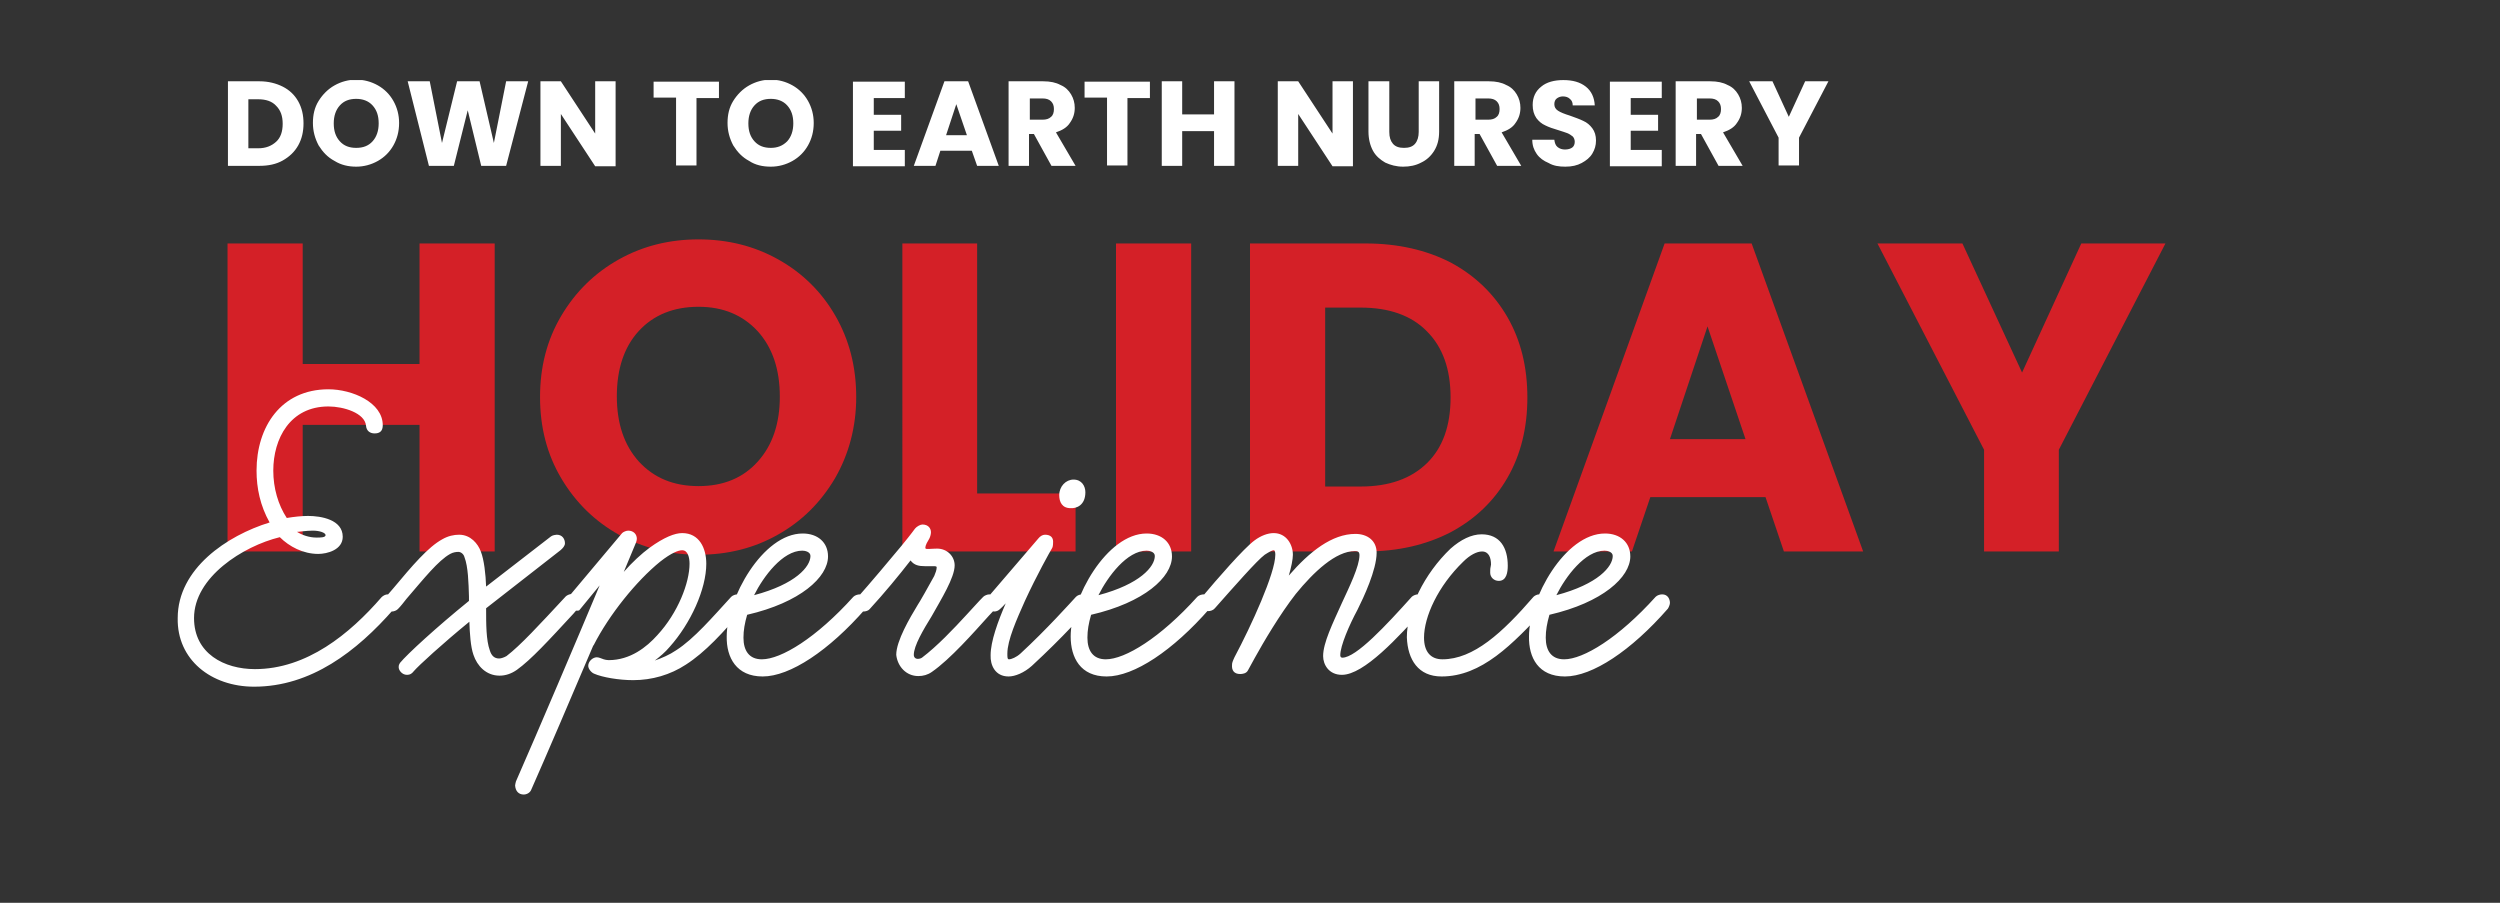 <svg xmlns="http://www.w3.org/2000/svg" xmlns:xlink="http://www.w3.org/1999/xlink" id="Layer_1" x="0px" y="0px" viewBox="0 0 612 221" style="enable-background:new 0 0 612 221;" xml:space="preserve"><rect x="0" y="0" width="612" height="221" fill="#333333" stroke="none"/> <style type="text/css"> .st0{clip-path:url(#SVGID_00000094615355913578726670000016478389459713384357_);fill:#D42027;} .st1{clip-path:url(#SVGID_00000094615355913578726670000016478389459713384357_);fill:#FFFFFF;} </style> <g> <defs> <rect id="SVGID_1_" x="43.3" y="19.6" width="486.9" height="174.9"></rect> </defs> <clipPath id="SVGID_00000121271695390671640240000001405819197663968154_"> <use xlink:href="#SVGID_1_" style="overflow:visible;"></use> </clipPath> <path style="clip-path:url(#SVGID_00000121271695390671640240000001405819197663968154_);fill:#D42027;" d="M509.5,59.6L495,91.2 l-14.6-31.6h-20.8l26.1,50.5V135H504v-24.9l26.1-50.5H509.5z M408.8,107.5l9.2-27.6l9.3,27.6H408.8z M436.7,135h19.4l-27.3-75.4 h-21.3L380.3,135h19.2l4.5-13.3h28.2L436.7,135z M333.1,119.1h-8.7V75.3h8.7c6.9,0,12.4,1.9,16.2,5.8c3.9,3.9,5.8,9.3,5.8,16.2 c0,6.9-1.9,12.3-5.8,16.1C345.4,117.2,340,119.1,333.1,119.1 M334.3,59.6H306V135h28.3c7.9,0,14.8-1.6,20.8-4.7 c6-3.2,10.6-7.6,13.9-13.3c3.3-5.7,4.9-12.3,4.9-19.7c0-7.4-1.6-14-4.9-19.7c-3.3-5.7-7.9-10.1-13.8-13.3 C349.2,61.2,342.2,59.6,334.3,59.6 M273.2,135h18.4V59.6h-18.4V135z M239.3,59.6h-18.4V135h42.4v-14.2h-24.1V59.6z M171,119 c-6.1,0-10.9-2-14.6-6c-3.6-4-5.4-9.3-5.4-16c0-6.7,1.8-12.1,5.4-16c3.6-3.9,8.5-5.9,14.6-5.9c6,0,10.8,2,14.5,6 c3.6,4,5.4,9.3,5.4,16c0,6.6-1.8,11.9-5.4,15.9C181.9,117,177.1,119,171,119 M171,135.8c7.1,0,13.6-1.6,19.4-4.9 c5.9-3.3,10.5-7.9,14-13.8c3.4-5.9,5.2-12.6,5.2-19.9c0-7.4-1.7-14-5.1-19.9c-3.4-5.9-8.1-10.5-14-13.8c-5.9-3.3-12.4-4.9-19.5-4.9 c-7.1,0-13.6,1.6-19.5,4.9c-5.9,3.3-10.6,7.9-14.1,13.8c-3.5,5.9-5.2,12.5-5.2,19.9c0,7.4,1.7,14,5.2,19.9 c3.5,5.9,8.2,10.5,14.1,13.8C157.4,134.1,163.9,135.8,171,135.8 M102.7,59.6v29.5H74.1V59.6H55.7V135h18.4V104h28.6V135h18.4V59.6 H102.7z"></path> <path style="clip-path:url(#SVGID_00000121271695390671640240000001405819197663968154_);fill:#FFFFFF;" d="M441.9,19.9l-4,8.7 l-4-8.7h-5.7l7.2,13.8v6.8h5v-6.8l7.2-13.8H441.9z M415.4,24.1h3.1c0.9,0,1.6,0.2,2.1,0.7c0.5,0.5,0.7,1.1,0.7,1.9 c0,0.8-0.2,1.5-0.7,1.9c-0.5,0.5-1.2,0.7-2.1,0.7h-3.1V24.1z M426.6,40.6l-4.8-8.2c1.5-0.5,2.7-1.2,3.4-2.3 c0.8-1.1,1.2-2.3,1.2-3.7c0-1.2-0.3-2.3-0.9-3.3c-0.6-1-1.4-1.8-2.6-2.3c-1.1-0.6-2.5-0.9-4.2-0.9h-8.5v20.7h5v-7.8h1.2l4.3,7.8 H426.6z M406.8,24v-4h-12.7v20.7h12.7v-4h-7.6V32h6.7v-3.9h-6.7V24H406.8z M383.2,40.8c1.6,0,2.9-0.3,4-0.9c1.1-0.6,2-1.3,2.6-2.3 c0.6-1,0.9-2,0.9-3.2c0-1.2-0.3-2.2-0.9-3c-0.6-0.8-1.3-1.4-2.2-1.8c-0.8-0.4-1.9-0.8-3.3-1.3c-1.3-0.4-2.3-0.8-2.9-1.2 c-0.6-0.4-0.9-0.9-0.9-1.6c0-0.6,0.2-1.1,0.6-1.4c0.4-0.3,0.9-0.5,1.5-0.5c0.7,0,1.3,0.2,1.7,0.6c0.5,0.4,0.7,0.9,0.7,1.6h5.4 c-0.1-1.9-0.8-3.5-2.2-4.6c-1.4-1.1-3.2-1.6-5.5-1.6c-2.2,0-4.1,0.5-5.4,1.6c-1.4,1.1-2.1,2.6-2.1,4.5c0,1.3,0.3,2.3,0.9,3.2 c0.6,0.8,1.3,1.4,2.2,1.8c0.8,0.4,1.9,0.8,3.3,1.2c0.9,0.3,1.6,0.5,2.1,0.7c0.5,0.2,0.9,0.5,1.3,0.8c0.3,0.3,0.5,0.8,0.5,1.3 c0,0.6-0.2,1.1-0.6,1.4c-0.4,0.3-1,0.5-1.8,0.5c-0.7,0-1.3-0.2-1.8-0.6c-0.5-0.4-0.7-1-0.8-1.8h-5.4c0,1.4,0.4,2.5,1.1,3.5 c0.7,1,1.7,1.7,2.9,2.2C380.3,40.6,381.6,40.8,383.2,40.8 M361.2,24.1h3.1c0.9,0,1.6,0.2,2.1,0.7c0.5,0.5,0.7,1.1,0.7,1.9 c0,0.8-0.2,1.5-0.7,1.9c-0.5,0.5-1.2,0.7-2.1,0.7h-3.1V24.1z M372.4,40.6l-4.8-8.2c1.5-0.5,2.7-1.2,3.4-2.3 c0.8-1.1,1.2-2.3,1.2-3.7c0-1.2-0.3-2.3-0.9-3.3c-0.6-1-1.4-1.8-2.6-2.3c-1.1-0.6-2.5-0.9-4.2-0.9h-8.5v20.7h5v-7.8h1.2l4.3,7.8 H372.4z M335,19.9v12.3c0,1.8,0.4,3.4,1.1,4.7c0.7,1.3,1.8,2.2,3,2.9c1.3,0.6,2.7,1,4.4,1c1.6,0,3.1-0.3,4.4-1 c1.3-0.6,2.4-1.6,3.2-2.9c0.8-1.3,1.2-2.8,1.2-4.7V19.9h-5v12.4c0,1.2-0.3,2.2-0.9,2.9c-0.6,0.7-1.5,1-2.7,1c-1.2,0-2.1-0.3-2.7-1 c-0.6-0.7-0.9-1.6-0.9-2.9V19.9H335z M331.2,19.9h-5v12.8l-8.4-12.8h-5v20.7h5V27.9l8.4,12.8h5V19.9z M297.2,19.9V28h-7.8v-8.1h-5 v20.7h5v-8.5h7.8v8.5h5V19.9H297.2z M265.5,19.9v4h5.5v16.6h5V24h5.5v-4H265.5z M252.1,24.1h3.1c0.9,0,1.6,0.2,2.1,0.7 c0.5,0.5,0.7,1.1,0.7,1.9c0,0.8-0.2,1.5-0.7,1.9c-0.5,0.5-1.2,0.7-2.1,0.7h-3.1V24.1z M263.3,40.6l-4.8-8.2 c1.5-0.5,2.7-1.2,3.4-2.3c0.8-1.1,1.2-2.3,1.2-3.7c0-1.2-0.3-2.3-0.9-3.3c-0.6-1-1.4-1.8-2.6-2.3c-1.1-0.6-2.5-0.9-4.2-0.9h-8.5 v20.7h5v-7.8h1.2l4.3,7.8H263.3z M231.6,33.1l2.5-7.6l2.6,7.6H231.6z M239.2,40.6h5.3L237,19.9h-5.8l-7.5,20.7h5.3l1.2-3.7h7.7 L239.2,40.6z M221.5,24v-4h-12.7v20.7h12.7v-4h-7.6V32h6.7v-3.9h-6.7V24H221.5z M188.7,36.2c-1.7,0-3-0.5-4-1.6 c-1-1.1-1.5-2.5-1.5-4.4c0-1.8,0.5-3.3,1.5-4.4c1-1.1,2.3-1.6,4-1.6c1.6,0,3,0.5,4,1.6c1,1.1,1.5,2.5,1.5,4.4 c0,1.8-0.5,3.3-1.5,4.4C191.6,35.7,190.3,36.2,188.7,36.2 M188.7,40.8c1.9,0,3.7-0.5,5.3-1.4c1.6-0.9,2.9-2.2,3.8-3.8 c0.9-1.6,1.4-3.4,1.4-5.5c0-2-0.5-3.8-1.4-5.4c-0.9-1.6-2.2-2.9-3.8-3.8c-1.6-0.9-3.4-1.4-5.3-1.4c-1.9,0-3.7,0.5-5.3,1.4 c-1.6,0.9-2.9,2.2-3.9,3.8c-1,1.6-1.4,3.4-1.4,5.4c0,2,0.5,3.8,1.4,5.5c1,1.6,2.2,2.9,3.9,3.8C184.9,40.4,186.7,40.8,188.7,40.8 M160,19.9v4h5.5v16.6h5V24h5.5v-4H160z M150.7,19.9h-5v12.8l-8.4-12.8h-5v20.7h5V27.9l8.4,12.8h5V19.9z M123.9,19.9l-3,15.1 l-3.5-15.1h-5.5L108.2,35l-3-15.1h-5.4l5.2,20.7h6.1l3.4-13.6l3.3,13.6h6.1l5.4-20.7H123.9z M87.2,36.2c-1.7,0-3-0.5-4-1.6 c-1-1.1-1.5-2.5-1.5-4.4c0-1.8,0.5-3.3,1.5-4.4c1-1.1,2.3-1.6,4-1.6c1.6,0,3,0.5,4,1.6c1,1.1,1.5,2.5,1.5,4.4 c0,1.8-0.5,3.3-1.5,4.4C90.2,35.7,88.9,36.2,87.2,36.2 M87.2,40.8c1.9,0,3.7-0.5,5.3-1.4c1.6-0.9,2.9-2.2,3.8-3.8 c0.9-1.6,1.4-3.4,1.4-5.5c0-2-0.5-3.8-1.4-5.4c-0.9-1.6-2.2-2.9-3.8-3.8c-1.6-0.9-3.4-1.4-5.3-1.4c-1.9,0-3.7,0.5-5.3,1.4 c-1.6,0.9-2.9,2.2-3.9,3.8c-1,1.6-1.4,3.4-1.4,5.4c0,2,0.5,3.8,1.4,5.5c1,1.6,2.2,2.9,3.9,3.8C83.5,40.4,85.3,40.8,87.2,40.8 M63.2,36.3h-2.4v-12h2.4c1.9,0,3.4,0.5,4.4,1.6c1.1,1.1,1.6,2.5,1.6,4.4c0,1.9-0.5,3.4-1.6,4.4C66.5,35.7,65.1,36.3,63.2,36.3 M63.5,19.9h-7.7v20.7h7.7c2.2,0,4.1-0.4,5.7-1.3c1.6-0.9,2.9-2.1,3.8-3.7c0.9-1.6,1.3-3.4,1.3-5.4c0-2-0.4-3.8-1.3-5.4 c-0.9-1.6-2.2-2.8-3.8-3.6C67.6,20.4,65.7,19.9,63.5,19.9"></path> <path style="clip-path:url(#SVGID_00000121271695390671640240000001405819197663968154_);fill:#FFFFFF;" d="M392.8,134.8 c0.7,0,2,0.3,2,1.3c0,2.6-3.6,6.9-13.8,9.6C383.3,141.1,388,134.8,392.8,134.8 M383.1,165.6c6.7,0,16.2-6.3,25.2-16.6 c0.2-0.3,0.5-1,0.5-1.4c0-0.9-0.5-2.1-1.9-2.1c-0.5,0-1.2,0.2-1.6,0.6c-9.1,10.1-17.7,15.3-22.4,15.3c-3.1,0-4.5-2.1-4.5-5.3 c0-1.8,0.3-3.5,0.9-5.6c13-3,19.8-9.2,19.8-14.3c0-3.4-2.5-5.6-6.2-5.6c-9.8,0-18.6,15.9-18.6,25.2 C374.2,161,376.6,165.6,383.1,165.6 M352.9,165.6c9.8,0,17.3-7.8,25.5-16.6c0.2-0.3,0.5-1,0.5-1.4c0-1-1-2.1-2.1-2.1 c-0.5,0-1.1,0.3-1.4,0.6c-7.6,8.8-14.7,15.3-22.3,15.3c-2.9,0-4.5-1.9-4.5-5.3c0-5.1,3.4-12.6,9.6-18.6c1.6-1.6,3.3-2.5,4.6-2.5 c1.7,0,2.2,1.6,2.2,3.2c0,0.2-0.1,0.4-0.1,0.6c-0.1,0.3-0.1,1-0.1,1.4c0,1.1,0.9,2,2.1,2c1.9,0,2.2-2.1,2.2-3.7 c0-4.4-1.9-7.7-6.4-7.7c-2.5,0-5.1,1.3-7.6,3.5c-6.5,6.2-10.7,14.9-10.7,21.7C344.6,161.5,347.2,165.6,352.9,165.6 M303.6,165 c0.5,0,1.5-0.1,1.9-0.9l1.7-3.1c2.1-3.8,6.1-10.6,10-15.6c4.4-5.4,9.8-10.5,14.5-10.5c0.6,0,1.1,0.1,1.1,1c0,2.7-2.5,7.8-4.3,11.7 c-2.3,5.1-4.6,9.8-4.6,13c0,2.1,1.4,4.6,4.6,4.6c5.4,0,13.8-9.2,20.1-16.2c0.2-0.3,0.5-1,0.5-1.4c0-1.2-0.6-2.1-2-2.1 c-0.5,0-1.2,0.3-1.5,0.6c-6.2,6.9-13.6,14.9-17,14.9c-0.3,0-0.5-0.2-0.5-0.6c0-2.3,2.2-7.4,4.2-11.1c1.5-3,4.7-9.8,4.7-14 c0-2.9-2.2-4.6-5.2-4.6c-5.7,0-11.2,4.3-16.3,10.2c0.6-2,1-4,1-5.1c0-2.5-1.6-5.3-4.7-5.3c-1.4,0-3.1,0.6-4.7,1.8 c-2.6,1.9-9.2,9.5-12.8,13.8c-0.3,0.3-0.6,1.1-0.6,1.5c0,1.1,1,2,2.1,2c0.5,0,1.2-0.2,1.6-0.7c4.7-5.3,10.3-11.7,12.2-13.1 c1.1-0.7,1.8-1.1,2.2-1.1c0.3,0,0.4,0.5,0.4,1.1c0,4.5-5.9,17.4-10,25.1c-0.5,1.1-0.6,1.4-0.6,1.9C301.5,164.1,302.1,165,303.6,165 M280.7,134.8c0.7,0,2,0.3,2,1.3c0,2.6-3.6,6.9-13.8,9.6C271.2,141.1,275.9,134.8,280.7,134.8 M270.9,165.6 c6.7,0,16.2-6.3,25.2-16.6c0.2-0.3,0.5-1,0.5-1.4c0-0.9-0.5-2.1-1.9-2.1c-0.5,0-1.2,0.2-1.6,0.6c-9.1,10.1-17.7,15.3-22.4,15.3 c-3.1,0-4.5-2.1-4.5-5.3c0-1.8,0.3-3.5,0.9-5.6c13-3,19.8-9.2,19.8-14.3c0-3.4-2.5-5.6-6.2-5.6c-9.8,0-18.6,15.9-18.6,25.2 C262.1,161,264.5,165.6,270.9,165.6 M265.7,120.5c0-1.5-0.9-3.1-2.9-3.1c-1.9,0-3.5,1.7-3.5,3.8c0,1.7,0.7,3.2,2.8,3.2 C263.5,124.5,265.7,123.7,265.7,120.5 M246.9,165.6c1.6,0,3.8-0.9,5.7-2.6c7.8-7.2,12.7-12.8,13.7-13.9c0.3-0.4,0.7-1.2,0.7-1.6 c0-0.9-0.6-2-2-2c-0.6,0-1.2,0.2-1.6,0.6c-1.3,1.4-7.2,8-13.6,13.9c-1,0.9-2.2,1.4-2.8,1.4c-0.4,0-0.4-0.5-0.4-1.4 c0-3.3,2.3-8.4,4.3-12.9c2.9-6.3,6.1-12,6.7-13c0.2-0.4,0.2-1.2,0.2-1.5c0-1-0.6-1.7-2-1.7c-0.6,0-1.2,0.4-1.6,0.9l-12.1,14.1 c-0.7,0.9-0.7,1.1-0.7,1.7c0,1,0.9,2.1,2,2.1c0.5,0,1-0.2,1.4-0.6c0.4-0.4,0.7-0.6,1.4-1.4c-1.9,4.4-3.7,9.3-3.7,12.7 C242.4,162.8,243.6,165.6,246.9,165.6 M224.8,165.5c1.2,0,2.3-0.3,3.3-1c4.5-3.1,10.3-9.7,14-13.8l1.6-1.7c0.3-0.3,0.6-1,0.6-1.5 c0-1-1.2-2-2.1-2c-0.5,0-1.2,0.3-1.5,0.6c-1.2,1.2-2.5,2.7-4,4.3c-3.3,3.6-7.3,7.8-11,10.6c-0.3,0.2-0.7,0.3-1,0.3 c-0.5,0-1-0.3-1-1c0-2.2,2.3-6.1,4.4-9.5c2.3-4.1,5.6-9.4,5.6-12.4c0-2.2-1.8-4.1-4.3-4.1c-1.2,0-2.6,0.2-2.8,0 c-0.2-0.2,0-1,0.7-2.1c0.4-0.6,0.6-1.4,0.6-1.9c0-0.9-0.6-1.9-2.1-1.9c-0.5,0-1.4,0.5-1.8,1s-0.6,0.9-3.3,4.2 c-2.9,3.5-7.7,9.2-10.9,12.8c-0.3,0.4-0.4,0.9-0.4,1.3c0,1.1,0.6,2,2,2c0.5,0,1.2-0.2,1.5-0.6c3.5-3.8,7.3-8.4,10-11.9 c0.9,1.2,2.1,1.4,3.5,1.4h2.2c0.6,0,0.7,0.1,0.7,0.3c0,0.6-0.3,1.4-0.6,2.1c-1.2,2.2-3.8,6.8-4,7c-2,3.3-5.3,8.9-5.3,12.3 C219.7,163.1,221.8,165.5,224.8,165.5 M196.4,134.8c0.7,0,2,0.3,2,1.3c0,2.6-3.6,6.9-13.8,9.6C186.9,141.1,191.6,134.8,196.4,134.8 M186.7,165.6c6.7,0,16.2-6.3,25.2-16.6c0.2-0.3,0.5-1,0.5-1.4c0-0.9-0.5-2.1-1.9-2.1c-0.5,0-1.2,0.2-1.6,0.6 c-9.1,10.1-17.7,15.3-22.4,15.3c-3.1,0-4.5-2.1-4.5-5.3c0-1.8,0.3-3.5,0.9-5.6c13-3,19.8-9.2,19.8-14.3c0-3.4-2.5-5.6-6.2-5.6 c-9.8,0-18.6,15.9-18.6,25.2C177.8,161,180.3,165.6,186.7,165.6 M128.2,194.5c0.7,0,1.6-0.4,1.9-1.3c3.5-7.9,9.7-22.4,15.1-35.1 c0,0,0.1-0.1,0.1-0.2v0.1c3.8-7.5,10.5-15.8,16.3-20.5c2.8-2.2,4.5-2.8,5.4-2.8c1.4,0,1.8,1.8,1.8,3.3c0,4.6-2.8,12-7.9,17.5 c-2.6,2.9-6.6,6.1-11.9,6.1c-0.4,0-0.9-0.1-1.2-0.2c-0.6-0.2-1.2-0.5-1.7-0.5c-1,0-2.1,1-2.1,2.1c0,0.7,0.7,1.6,1.4,1.9 c2,0.9,6.1,1.6,9.6,1.6c4.6,0,9.1-1.3,12.9-3.8c4.7-3,9.2-7.9,14.1-13.7c0.2-0.3,0.5-1,0.5-1.4c0-1-0.6-2.1-2-2.1 c-0.4,0-1.1,0.2-1.5,0.6c-4.5,4.9-9.1,10.3-13.5,13.1c-1.6,1.1-3.5,1.9-5.2,2.5c1.3-1,2.5-2,3.6-3.3c5.2-5.8,9-14.2,9-20.4 c0-3.8-1.7-7.5-5.9-7.5c-1.8,0-4.4,1-8,3.6c-1.9,1.4-4.3,3.6-6.3,5.9l3-7.2c0.1-0.3,0.2-0.6,0.2-0.9c0-1.2-0.9-2-2.1-2 c-0.5,0-1.2,0.3-1.5,0.6l-13.1,15.6c-0.2,0.3-0.5,1-0.5,1.4c0,1.1,0.6,2,2,2c0.6,0,1,0,1.1-0.1l5-6.1c-5.4,12.9-15.1,35.7-20.5,48 c-0.1,0.3-0.2,0.9-0.2,1C126.2,193.7,127,194.5,128.2,194.5 M99.6,165.2c0.9,0,1.3-0.4,1.7-0.9c1.2-1.4,7-6.7,13.6-12.1 c0.1,2.9,0.3,6.1,1,8.1c0.9,2.7,3.1,5.1,6.4,5.1c1.5,0,2.9-0.5,4.2-1.4c3.5-2.5,7.8-7.2,13.9-13.8l1.2-1.4c0.2-0.3,0.4-0.7,0.4-1.3 c0-1.3-0.5-2.1-2-2.1c-0.5,0-1.2,0.3-1.5,0.6C132,153,127.4,158,124,160.6c-0.5,0.3-1.3,0.6-1.8,0.6c-1.2,0-1.9-0.7-2.3-2 c-0.9-2.5-0.9-6.4-0.9-10.3l18.2-14.2c0.6-0.5,1.1-1.1,1.1-1.7c0-1-0.6-2.1-2-2.1c-0.2,0-1,0.1-1.4,0.4l-15.9,12.3 c-0.1-3-0.5-6.6-1.3-8.6c-0.7-1.9-2.5-4.1-5.3-4.1c-1.3,0-2.7,0.3-4.1,1.1c-3.5,1.9-7.4,6.5-12,12l-1.9,2.2c-0.3,0.3-0.6,1-0.6,1.5 c0,1.1,1,2,2.1,2c0.5,0,1.1-0.2,1.5-0.6c0.7-0.7,1.4-1.6,2.1-2.5c4.3-5,7.8-9.4,10.7-11c0.7-0.4,1.5-0.5,2-0.5 c0.6,0,1.3,0.5,1.5,1.3c0.9,2.3,1,6.3,1.1,9.6v1.1c-7.9,6.4-15.2,13.1-16.9,15.2c-0.2,0.3-0.3,0.6-0.3,0.9 C97.5,164,98.4,165.2,99.6,165.2 M76.6,129.9c1.6,0,3.1,0.5,3.1,1.1c0,0.6-1.3,0.6-2.2,0.6c-1.8,0-3.5-0.6-4.8-1.4 C73.3,130.2,74.9,129.9,76.6,129.9 M62.2,168.1c13.9,0,25.1-8.6,34.2-19c0.3-0.3,0.7-1.1,0.7-1.6c0-1-1-2-2.2-2 c-0.5,0-1.1,0.3-1.5,0.7c-7.8,9-18.3,17.6-31,17.6c-7.5,0-14.9-3.8-14.9-12.5c0-10,12-17.6,21-19.8c2.3,2.3,5.7,4.1,9.4,4.1 c2.2,0,6-1,6-4.2c0-4.2-5.3-5.1-8.5-5.1c-1.5,0-3.4,0.2-5.2,0.5c-2.1-3.2-3.3-7.3-3.3-11.6c0-7.8,4.1-15.7,13.5-15.7 c3.7,0,8.9,1.6,9.2,4.7c0.1,1.3,1,1.9,2.1,1.9c1.2,0,2-0.5,2-2c0-5.6-7.5-8.8-13.3-8.8c-11.6,0-17.6,9.2-17.6,19.9 c0,4.3,0.9,8.6,3.2,12.7c-10.4,3.2-22.5,11.3-22.5,23.4C43.3,161.5,51.7,168.1,62.2,168.1"></path> </g> </svg>